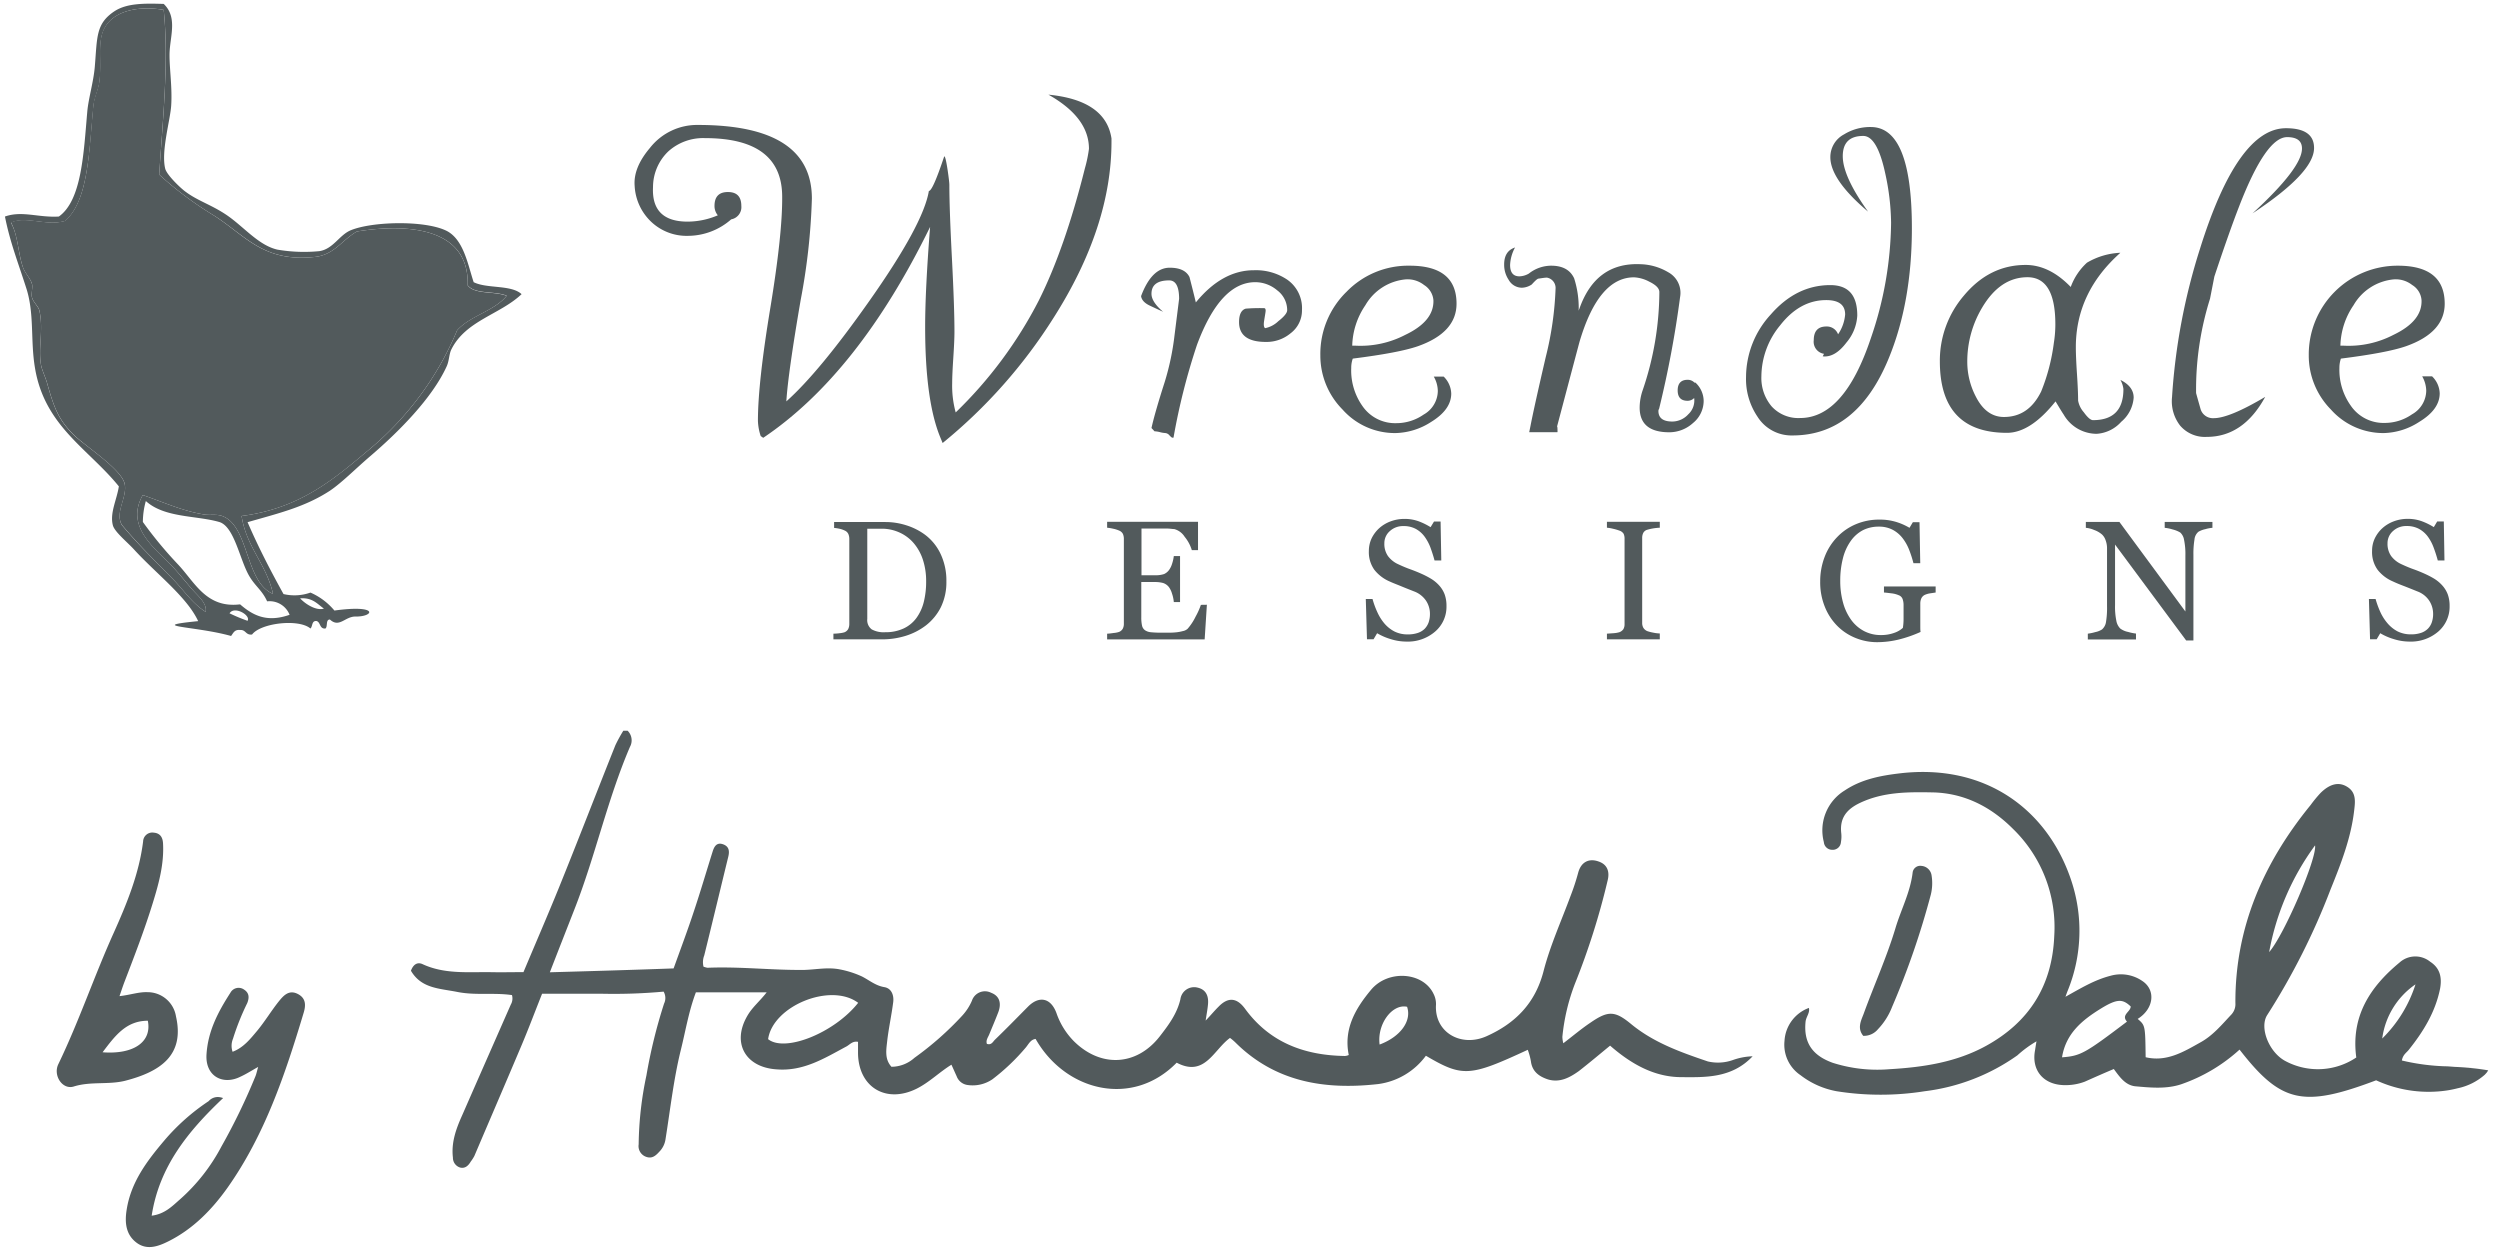 <svg id="Layer_1" data-name="Layer 1" xmlns="http://www.w3.org/2000/svg" viewBox="0 0 505 252"><defs><style>.cls-1{fill:#525A5C;}</style></defs><title>logo</title><path class="cls-1" d="M144.33,41.6c0-1.87.9-2.81,2.71-2.81s2.71.94,2.71,2.81a2.51,2.51,0,0,1-2.05,2.71A13.29,13.29,0,0,1,139,47.64a10.41,10.41,0,0,1-7.44-2.82,10.74,10.74,0,0,1-3.36-7.26c-.2-2.45.82-5,3.08-7.67A12.1,12.1,0,0,1,141,25.24q23,0,23,14.88a128,128,0,0,1-2.25,20.4q-2.55,14.83-2.91,20.56,6.64-5.92,16.67-20.15,11-15.58,12.12-22.35c.51,0,1.54-2.3,3.07-6.9l.05-.1c.17,0,.39.92.67,2.76.24,1.64.35,2.63.35,3,0,3.3.18,8.26.52,14.85s.51,11.55.51,14.86c0,1.16-.08,2.89-.23,5.19s-.23,4-.23,5.19a20.4,20.4,0,0,0,.71,5.88,86.14,86.14,0,0,0,16.78-22.6Q215.1,50.19,219.15,34a27.22,27.22,0,0,0,.82-3.94q0-6.33-8.19-10.94,11.57,1.13,12.74,8.85v.66q0,17.19-11.72,35.6a104.37,104.37,0,0,1-22.39,25.26l-.41-1q-3.12-7.41-3.12-22.45,0-7.47,1-20.2-14.53,29.71-33.71,42.6l-.51-.36a11,11,0,0,1-.56-3.07q0-7.62,2.48-22.65T158,39.76q0-11.86-15.6-11.86A10.5,10.5,0,0,0,135,30.58a10,10,0,0,0-3.09,7.19q-.36,7,7,7A15.6,15.6,0,0,0,145,43.49,2.9,2.9,0,0,1,144.33,41.6Z"/><path class="cls-1" d="M255.71,69.07q-5.42,0-5.42-4c0-1.54.45-2.44,1.33-2.72a34.27,34.27,0,0,1,3.74-.1q.3,0,.3.51c0,.24-.13.91-.3,2-.14.85-.07,1.36.2,1.53a5.37,5.37,0,0,0,2.66-1.41c1.19-.93,1.79-1.67,1.79-2.22a5,5,0,0,0-2-4A6.87,6.87,0,0,0,253.57,57q-7.06,0-11.77,12.63a130.44,130.44,0,0,0-4.75,18.77,1.18,1.18,0,0,1-.31,0,3,3,0,0,1-.51-.46,1.25,1.25,0,0,0-.79-.46,5.45,5.45,0,0,1-1.1-.18,5.55,5.55,0,0,0-1.13-.18l-.61-.66c.41-1.88,1.29-5,2.66-9.26a52.52,52.52,0,0,0,2-9.51l.92-7.32c0-2.49-.68-3.73-2-3.73q-3.58,0-3.58,2.71c0,1.09.78,2.3,2.35,3.63-.31-.14-1.2-.54-2.66-1.23-1.09-.51-1.69-1.16-1.79-1.94q2.15-5.73,5.78-5.73c2.05,0,3.37.63,4,1.89.44,1.71.87,3.41,1.28,5.12q5.31-6.49,11.71-6.5a11.31,11.31,0,0,1,6.75,1.9A7,7,0,0,1,263,62.62a5.77,5.77,0,0,1-2.31,4.71A7.56,7.56,0,0,1,255.71,69.07Z"/><path class="cls-1" d="M281.85,87.48a14.14,14.14,0,0,1-10.66-4.76,15.48,15.48,0,0,1-4.48-10.94A17.53,17.53,0,0,1,272,58.94a17.34,17.34,0,0,1,12.76-5.27q9.46,0,9.46,7.67,0,5.84-7.82,8.6-3.8,1.32-13.14,2.5a5.51,5.51,0,0,0-.31,1.89A12.44,12.44,0,0,0,275.2,82a8,8,0,0,0,6.85,3.48,9.65,9.65,0,0,0,5.53-1.74,5.55,5.55,0,0,0,2.86-4.75,6,6,0,0,0-.82-2.92h2a5,5,0,0,1,1.53,3.43q0,3.27-4.14,5.78A13.73,13.73,0,0,1,281.85,87.48ZM284,56.43a10.5,10.5,0,0,0-8.19,5.22,15.18,15.18,0,0,0-2.66,8.18l.72,0a19.56,19.56,0,0,0,10-2.19q5.83-2.77,5.68-7a4,4,0,0,0-1.89-3.07A5.38,5.38,0,0,0,284,56.43Z"/><path class="cls-1" d="M339.38,60a210.09,210.09,0,0,1-4.24,22.57A.87.87,0,0,0,335,83c0,1.44.94,2.15,2.82,2.15a4.39,4.39,0,0,0,3.22-1.47,3.78,3.78,0,0,0,1.18-3.28,1.85,1.85,0,0,1-1.33.56c-1.33,0-2-.7-2-2.1s.67-2.14,2-2.14a1.87,1.87,0,0,1,1.38.56h.2A5.11,5.11,0,0,1,344.14,81,5.78,5.78,0,0,1,342,85.44a7.14,7.14,0,0,1-4.79,1.88c-4,0-6-1.65-6-5a11,11,0,0,1,.61-3.49A62,62,0,0,0,335.19,59c0-.75-.69-1.45-2.05-2.11a7.25,7.25,0,0,0-3.07-.87q-7.15,0-11,13-.16.57-4.56,17.19c.07-.17.11.17.11,1,0,.07,0,.1-.11.1H308.9l.26-1.28q.7-3.63,3.07-13.86a66.26,66.26,0,0,0,2-14,2.12,2.12,0,0,0-1.74-2.09c-.41,0-1,.1-1.69.2-.24,0-.7.43-1.38,1.18a3.73,3.73,0,0,1-2,.66,3.07,3.07,0,0,1-2.66-1.58,5.45,5.45,0,0,1-.92-3.12c0-1.81.73-2.95,2.2-3.43a8.07,8.07,0,0,0-1,3.53c0,1.53.63,2.3,1.89,2.3a4,4,0,0,0,1.9-.56,7.3,7.3,0,0,1,4.5-1.59c2.32,0,3.87.86,4.65,2.56a19.61,19.61,0,0,1,.92,6.24l.1,0q3.29-9.51,12.38-9.1a11.57,11.57,0,0,1,5.63,1.64A4.73,4.73,0,0,1,339.38,60Zm-20.51,2.73.05-.2h-.15A.29.29,0,0,1,318.87,62.77Z"/><path class="cls-1" d="M366.38,68.71c0-1.84.86-2.76,2.56-2.76a2.42,2.42,0,0,1,2.35,1.58,8.31,8.31,0,0,0,1.43-4c0-1.94-1.27-2.91-3.83-2.91q-5.33,0-9.31,5.11A16.34,16.34,0,0,0,355.8,76a8.89,8.89,0,0,0,2.07,6.09,7.29,7.29,0,0,0,5.75,2.35q8.89,0,14.27-16.06A73.53,73.53,0,0,0,382,45a48.37,48.37,0,0,0-1.17-9.92q-1.63-7.62-4.45-7.62-4.14,0-4.14,4.09t5.11,11.2q-7.62-6.45-7.62-11a5.17,5.17,0,0,1,2.76-4.6,10,10,0,0,1,5.42-1.49q8.3,0,8.29,20.46,0,14.94-4.71,26.34-6.39,15.49-19.38,15.5A8.11,8.11,0,0,1,355,84.15a13.54,13.54,0,0,1-2.3-8,18.74,18.74,0,0,1,5-12.63q5.16-5.92,12-5.93c3.65,0,5.47,2,5.47,6.14A9.15,9.15,0,0,1,373,69.17c-1.57,2.08-3.17,3-4.81,2.81l.26-.51A2.46,2.46,0,0,1,366.38,68.71Z"/><path class="cls-1" d="M423.51,87.63a7.7,7.7,0,0,1-6.65-3.89c-.24-.34-.78-1.22-1.64-2.66q-5.06,6.35-9.81,6.35-13.56,0-13.56-14.43a20.17,20.17,0,0,1,4.86-13.29q5.16-6.19,12.48-6.19,4.8,0,9.1,4.45a12.35,12.35,0,0,1,3.28-4.91,14.48,14.48,0,0,1,6.75-2q-9,8-9,19.08c0,1.19.07,3,.23,5.4s.23,4.2.23,5.39a4.84,4.84,0,0,0,1.15,2.35q1.15,1.59,1.86,1.59,6.15,0,6.14-6.29a5,5,0,0,0-.61-1.84Q431,78.07,431,80.32a7,7,0,0,1-2.51,4.88A7.26,7.26,0,0,1,423.51,87.63ZM409.55,56q-5.52,0-9.16,6.14a21.19,21.19,0,0,0-3,10.94,15.2,15.2,0,0,0,1.74,7.06c1.39,2.73,3.29,4.09,5.67,4.09q5,0,7.52-5.16a39.37,39.37,0,0,0,2.56-9.82,23.55,23.55,0,0,0,.3-3.79Q415.17,56,409.55,56Z"/><path class="cls-1" d="M443.61,79.4c.27,1,.56,2,.86,3.07a2.6,2.6,0,0,0,2.71,2q3.15,0,10.39-4.3-4.4,8.08-11.81,8.08A6.57,6.57,0,0,1,440.41,86a8,8,0,0,1-1.66-5.78,124.53,124.53,0,0,1,5.63-29.91Q452,25.9,461.76,25.9q5.69,0,5.68,4,0,5-12.43,13.2Q465,33.93,465,30c0-1.53-1-2.3-3-2.3q-4.29,0-9.7,14-2.08,5.37-5,14.17l-.87,4.45A61.14,61.14,0,0,0,443.61,79.4Z"/><path class="cls-1" d="M481.5,87.48a14.17,14.17,0,0,1-10.66-4.76,15.51,15.51,0,0,1-4.47-10.94,17.94,17.94,0,0,1,18-18.11q9.45,0,9.46,7.67,0,5.84-7.83,8.6-3.78,1.32-13.14,2.5a5.76,5.76,0,0,0-.3,1.89,12.44,12.44,0,0,0,2.3,7.62,8,8,0,0,0,6.85,3.48,9.62,9.62,0,0,0,5.52-1.74,5.56,5.56,0,0,0,2.87-4.75,6.08,6.08,0,0,0-.82-2.92h2a5,5,0,0,1,1.54,3.43q0,3.27-4.15,5.78A13.71,13.71,0,0,1,481.5,87.48Zm2.1-31.05a10.5,10.5,0,0,0-8.18,5.22,15.09,15.09,0,0,0-2.66,8.18l.72,0a19.58,19.58,0,0,0,10-2.19c3.88-1.85,5.78-4.18,5.67-7a3.92,3.92,0,0,0-1.89-3.07A5.38,5.38,0,0,0,483.6,56.43Z"/><path class="cls-1" d="M191.17,117.43a11.48,11.48,0,0,1-1.13,5.25,10.8,10.8,0,0,1-3,3.65,13.15,13.15,0,0,1-4.13,2.12,16,16,0,0,1-4.73.7h-9.83V128a9.44,9.44,0,0,0,1.26-.09,4.53,4.53,0,0,0,1-.2,1.5,1.5,0,0,0,.73-.65,2.3,2.3,0,0,0,.22-1V108.88a2.54,2.54,0,0,0-.19-1,1.42,1.42,0,0,0-.76-.72,4.6,4.6,0,0,0-1.12-.37,8.37,8.37,0,0,0-1-.15v-1.19h10.36a13.83,13.83,0,0,1,4.22.66,12.81,12.81,0,0,1,3.61,1.78,10.3,10.3,0,0,1,3.27,3.9A12.52,12.52,0,0,1,191.17,117.43Zm-4.09,0a13.81,13.81,0,0,0-.64-4.32,9.93,9.93,0,0,0-1.85-3.37,8.2,8.2,0,0,0-2.84-2.15,8.6,8.6,0,0,0-3.73-.79l-1.55,0-1.28,0v18.22a2.34,2.34,0,0,0,.89,2.11,5,5,0,0,0,2.72.58,8.59,8.59,0,0,0,3.71-.75,6.73,6.73,0,0,0,2.58-2.09,9.35,9.35,0,0,0,1.51-3.25A17,17,0,0,0,187.08,117.43Z"/><path class="cls-1" d="M243.79,122.16l-.45,7h-19.7V128c.34,0,.78-.06,1.34-.14a4.45,4.45,0,0,0,1.09-.22,1.52,1.52,0,0,0,.74-.66,2.13,2.13,0,0,0,.21-1V108.88a2.48,2.48,0,0,0-.18-1,1.45,1.45,0,0,0-.77-.7,6,6,0,0,0-1.21-.38,8.89,8.89,0,0,0-1.22-.2v-1.19H242v5.72h-1.25a7.81,7.81,0,0,0-1.45-2.7,3.59,3.59,0,0,0-2.11-1.56c-.35,0-.76-.08-1.24-.1s-1,0-1.64,0h-3.73v9.43h2.68a5.44,5.44,0,0,0,1.88-.24,2.57,2.57,0,0,0,1-.81,4.26,4.26,0,0,0,.63-1.3,7.87,7.87,0,0,0,.34-1.53h1.26v9.3h-1.26a7,7,0,0,0-.36-1.7,4.27,4.27,0,0,0-.61-1.3,2.45,2.45,0,0,0-1.18-.85,6.3,6.3,0,0,0-1.74-.2h-2.68v7.11a7.57,7.57,0,0,0,.15,1.69,1.56,1.56,0,0,0,.59.93,2.49,2.49,0,0,0,1.18.41,19.3,19.3,0,0,0,2.14.09h1.46a13,13,0,0,0,1.52-.07,8.08,8.08,0,0,0,1.31-.24,2,2,0,0,0,1-.47,10.79,10.79,0,0,0,1.61-2.44,14.53,14.53,0,0,0,1.08-2.4Z"/><path class="cls-1" d="M290.72,118.27a5.62,5.62,0,0,1,1.11,1.83,6.81,6.81,0,0,1,.36,2.32,6.59,6.59,0,0,1-2.32,5.18,8.43,8.43,0,0,1-5.77,2,10.66,10.66,0,0,1-3.18-.5,12,12,0,0,1-2.74-1.19l-.72,1.22h-1.33l-.24-8.13h1.36a17.22,17.22,0,0,0,1,2.72A9.58,9.58,0,0,0,279.7,126a6.8,6.8,0,0,0,2,1.57,5.9,5.9,0,0,0,2.7.58,6.12,6.12,0,0,0,2-.3,3.56,3.56,0,0,0,1.4-.85,3.66,3.66,0,0,0,.79-1.3,5.32,5.32,0,0,0,.26-1.72,4.81,4.81,0,0,0-.8-2.65,5,5,0,0,0-2.39-1.86c-.73-.29-1.56-.61-2.5-1s-1.74-.68-2.42-1a7.87,7.87,0,0,1-3.12-2.37,6.13,6.13,0,0,1-1.11-3.81,6,6,0,0,1,.55-2.53,6.84,6.84,0,0,1,1.57-2.09,7.17,7.17,0,0,1,2.29-1.36,7.87,7.87,0,0,1,2.76-.49,8.2,8.2,0,0,1,2.94.5,13.31,13.31,0,0,1,2.36,1.17l.69-1.14h1.33l.14,7.87h-1.36c-.24-.9-.52-1.76-.82-2.59a9.42,9.42,0,0,0-1.2-2.24,5.49,5.49,0,0,0-1.75-1.54,5.1,5.1,0,0,0-2.54-.58,3.89,3.89,0,0,0-2.71,1,3.23,3.23,0,0,0-1.12,2.49,4.27,4.27,0,0,0,.72,2.55,5.23,5.23,0,0,0,2.09,1.67c.81.38,1.61.72,2.39,1s1.55.59,2.29.92a18.38,18.38,0,0,1,1.93,1A7.36,7.36,0,0,1,290.72,118.27Z"/><path class="cls-1" d="M335.28,129.15H324.6V128l1.3-.09a5.8,5.8,0,0,0,1.21-.2,1.75,1.75,0,0,0,.8-.6,1.92,1.92,0,0,0,.25-1V108.84a2.38,2.38,0,0,0-.18-1,1.56,1.56,0,0,0-.87-.66,10.13,10.13,0,0,0-1.27-.37,7.6,7.6,0,0,0-1.24-.21v-1.19h10.68v1.19a11.11,11.11,0,0,0-1.24.12,9.82,9.82,0,0,0-1.25.28,1.3,1.3,0,0,0-.85.65,2.22,2.22,0,0,0-.22,1v17.17a2,2,0,0,0,.24,1,1.7,1.7,0,0,0,.83.68,8.16,8.16,0,0,0,1.14.29,7.74,7.74,0,0,0,1.35.17Z"/><path class="cls-1" d="M391,119.69l-1.08.16a4.17,4.17,0,0,0-1.1.31,1.48,1.48,0,0,0-.71.71,2.6,2.6,0,0,0-.21,1.08v1.84c0,1.33,0,2.24,0,2.7s0,.86.06,1.16a25.66,25.66,0,0,1-4.43,1.54,18.71,18.71,0,0,1-4.33.53,11.5,11.5,0,0,1-4.38-.85,10.94,10.94,0,0,1-3.68-2.43,11.54,11.54,0,0,1-2.52-3.86,13.15,13.15,0,0,1-.94-5.09,13.74,13.74,0,0,1,.9-5,11.73,11.73,0,0,1,2.53-4,11.25,11.25,0,0,1,3.78-2.6,12,12,0,0,1,4.71-.93,11.35,11.35,0,0,1,3.49.49,12.27,12.27,0,0,1,2.63,1.17l.68-1.14h1.34l.15,8.29h-1.37a24.22,24.22,0,0,0-.87-2.7,9.52,9.52,0,0,0-1.34-2.38,6.24,6.24,0,0,0-2-1.68,5.9,5.9,0,0,0-2.82-.63,7,7,0,0,0-3.2.73,7,7,0,0,0-2.44,2.17,10.33,10.33,0,0,0-1.57,3.46,18,18,0,0,0-.55,4.64,16.22,16.22,0,0,0,.54,4.25,10.69,10.69,0,0,0,1.58,3.46,7.57,7.57,0,0,0,2.6,2.34,7.17,7.17,0,0,0,3.53.85,7.65,7.65,0,0,0,2.68-.45,5,5,0,0,0,1.72-1,11.4,11.4,0,0,0,.14-1.76c0-.59,0-1.09,0-1.5v-1.31a3.67,3.67,0,0,0-.19-1.24,1.3,1.3,0,0,0-.8-.79,5.08,5.08,0,0,0-1.49-.38c-.63-.08-1.13-.14-1.48-.16v-1.22H391Z"/><path class="cls-1" d="M446.91,106.62a7.13,7.13,0,0,0-1.43.27,4.83,4.83,0,0,0-1.39.52,2.34,2.34,0,0,0-.81,1.6,17.73,17.73,0,0,0-.21,3v17.37h-1.46L427.24,110v12.23a14.12,14.12,0,0,0,.26,3.16,2.93,2.93,0,0,0,.79,1.57,3.86,3.86,0,0,0,1.59.69,9.52,9.52,0,0,0,1.59.33v1.19h-9.73V128a9.4,9.4,0,0,0,1.52-.32,3.89,3.89,0,0,0,1.34-.53,2.47,2.47,0,0,0,.8-1.43,17.24,17.24,0,0,0,.22-3.28V110.71a4.57,4.57,0,0,0-.27-1.53,2.87,2.87,0,0,0-.72-1.19,4.93,4.93,0,0,0-1.63-.94,5.47,5.47,0,0,0-1.66-.43v-1.19h6.78l13.33,18.09V112.23a14.27,14.27,0,0,0-.27-3.18,2.53,2.53,0,0,0-.77-1.48,5.57,5.57,0,0,0-1.53-.62,8.12,8.12,0,0,0-1.61-.33v-1.19h9.64Z"/><path class="cls-1" d="M493.35,118.27a5.62,5.62,0,0,1,1.11,1.83,6.81,6.81,0,0,1,.36,2.32,6.62,6.62,0,0,1-2.32,5.18,8.46,8.46,0,0,1-5.77,2,10.66,10.66,0,0,1-3.18-.5,11.77,11.77,0,0,1-2.74-1.19l-.72,1.22h-1.34l-.23-8.13h1.35a18.27,18.27,0,0,0,1,2.72,9.62,9.62,0,0,0,1.48,2.27,6.88,6.88,0,0,0,2,1.57,6,6,0,0,0,2.7.58,6.18,6.18,0,0,0,2-.3,3.52,3.52,0,0,0,1.39-.85,3.4,3.4,0,0,0,.79-1.3,5.06,5.06,0,0,0,.26-1.72,4.81,4.81,0,0,0-.8-2.65,4.88,4.88,0,0,0-2.39-1.86q-1.08-.44-2.49-1c-.93-.35-1.75-.68-2.42-1a7.8,7.8,0,0,1-3.12-2.37,6.13,6.13,0,0,1-1.11-3.81,5.81,5.81,0,0,1,.55-2.53,6.68,6.68,0,0,1,1.57-2.09,7.17,7.17,0,0,1,2.29-1.36,7.79,7.79,0,0,1,2.76-.49,8.14,8.14,0,0,1,2.93.5,13.41,13.41,0,0,1,2.37,1.17l.68-1.14h1.34l.13,7.87h-1.35c-.24-.9-.52-1.76-.83-2.59a9,9,0,0,0-1.19-2.24,5.52,5.52,0,0,0-1.76-1.54,5.1,5.1,0,0,0-2.54-.58,3.89,3.89,0,0,0-2.71,1,3.26,3.26,0,0,0-1.12,2.49,4.27,4.27,0,0,0,.72,2.55,5.3,5.3,0,0,0,2.09,1.67c.82.38,1.61.72,2.4,1s1.55.59,2.28.92a18.38,18.38,0,0,1,1.93,1A7.42,7.42,0,0,1,493.35,118.27Z"/><path class="cls-1" d="M95.68,57c2.69,1.35,7.59.48,9.68,2.42C101,63.56,94,64.77,91.14,70.66c-.42.89-.41,2.24-.9,3.32-2.94,6.47-9.77,13.31-15.43,18.15-2.94,2.51-5.76,5.38-8.17,7-5,3.26-10.09,4.48-16.63,6.35,2.19,5.07,4.67,9.84,7.26,14.52a9.61,9.61,0,0,0,5.44-.3,13.07,13.07,0,0,1,4.84,3.63c9.16-1.26,8,1.29,4.24,1.21-2.12,0-3.26,2.36-5.15.6-.9,0-.39,1.42-.9,1.82-1.24.12-.94-1.29-1.82-1.52-1-.06-.73,1.09-1.21,1.52-2.33-2-10-1.14-11.79,1.21-1.3.18-1.24-1-2.42-.91-1.14-.13-1.38.64-1.82,1.21-7.08-2-17.52-1.91-6.65-3-2.26-4.89-8.46-9.55-13-14.52-1.31-1.43-3.89-3.52-4.23-4.84-.65-2.48.8-5.16,1.21-7.86C17.85,90.63,9,86.11,7.06,74.29,6.11,68.63,7,63.23,5.24,58,3.64,53,2,48.83,1,43.74c3.48-1.23,6.73.25,10.89,0,4.62-3.28,5-12.76,5.74-21.18.24-2.71,1.25-5.95,1.52-9.07.5-6,.19-8.68,3.93-11.19C25.63.6,29.28.68,33.07.79c2.67,2.55,1.45,6.07,1.21,9.37-.2,2.8.57,7.25.3,11.19-.2,3-2.06,9.2-1.21,12.71.3,1.23,2.89,3.73,3.93,4.53,2.6,2,5.32,2.71,8.47,4.84,3.47,2.35,6.43,6.13,10.29,7a32,32,0,0,0,8.47.3c2.81-.45,4-3.27,6.35-4.23,4.36-1.77,14.61-2,19.05,0C93.63,48.11,94.5,53.47,95.68,57Zm6.66,2.73c-2.34-1-6.44-.22-7.87-2.12C94.81,46.29,83,45,72.09,46.76c-3.1,1.8-4.58,4.71-8.47,5.14-10.55,1.16-14.19-4.52-20.57-8.47a71.23,71.23,0,0,1-10.89-8.16c.66-10.53,2-22.75.91-33.27C27.9,1.09,22.74,2.22,21,5.93c-1.33,2.8-.4,6.42-.91,10.58-.19,1.57-1,3.12-1.21,4.84-.87,9-1,19.24-5.74,23.29C9.39,45.75,5.18,43.56,2.22,45,3.68,47.61,3.62,51.1,4.64,54c.41,1.18,1.47,2.17,1.81,3.33.23.78-.19,1.9,0,2.72.24,1,1.31,1.83,1.51,2.72.85,3.83-.25,7.37.31,10.89.16,1,.85,2.4,1.21,3.63,1.33,4.66,2.14,7.37,5.44,10.59,2.33,2.28,9.77,6.94,10.29,10,.46,2.75-2,5.56-.61,8.16,3.34,4,6.74,7.28,10.28,10.89,2.29,2.34,4,5,6.66,6.66.34-1.7-1.6-3.25-2.72-4.54s-2.35-2.82-3.63-4.23c-3.39-3.73-10.11-8.14-6.35-14.82,4.24,1.47,8.07,3.23,12.4,3.93,1.17.19,2.47-.12,3.63.3,5.49,2,4.6,13.35,10.28,15.73-1.32-6-5.36-9.37-6.35-15.73,12-1.54,18.85-7.65,26-13.61a62.73,62.73,0,0,0,17.54-23.9C95,63.74,99.79,62.87,102.34,59.77Zm-41.75,61.1c1,1.12,3.24,2.6,4.84,2.11C64.09,122,63.12,120.66,60.59,120.87ZM48.5,122.08c2.65,2.29,5.45,3.7,10,2.11a4.36,4.36,0,0,0-4.54-2.72c-1-2.23-2.43-3.07-3.63-5.14-1.92-3.3-3-10-6.05-10.89-4.66-1.34-11.06-.81-14.82-4.23a15.86,15.86,0,0,0-.6,4.23,82.33,82.33,0,0,0,7,8.47C39.33,117.53,41.59,122.91,48.5,122.08ZM50,125.4c.73-1.08-2.66-3.08-3.63-1.51A33.69,33.69,0,0,0,50,125.4Z"/><path class="cls-1" d="M94.47,57.65c1.43,1.9,5.53,1.12,7.87,2.12-2.55,3.1-7.33,4-10,6.95a62.73,62.73,0,0,1-17.54,23.9c-7.16,6-14,12.07-26,13.61,1,6.36,5,9.69,6.35,15.73-5.68-2.38-4.79-13.73-10.28-15.73-1.16-.42-2.46-.11-3.63-.3-4.33-.7-8.16-2.46-12.4-3.93-3.76,6.68,3,11.09,6.35,14.82,1.28,1.41,2.44,2.88,3.63,4.23s3.06,2.84,2.72,4.54c-2.7-1.68-4.37-4.32-6.66-6.66C31.34,113.32,27.94,110,24.6,106c-1.41-2.6,1.07-5.41.61-8.16-.52-3-8-7.7-10.29-10-3.3-3.22-4.11-5.93-5.44-10.59-.36-1.23-1.05-2.61-1.21-3.63-.56-3.52.54-7.06-.31-10.89-.2-.89-1.27-1.67-1.51-2.72-.19-.82.23-1.94,0-2.72C6.11,56.19,5.05,55.2,4.64,54c-1-2.92-1-6.41-2.42-9.07,3-1.39,7.17.8,10.89-.31,4.79-4,4.87-14.33,5.74-23.29.17-1.72,1-3.27,1.21-4.84.51-4.16-.42-7.78.91-10.58C22.74,2.22,27.9,1.09,33.07,2c1.08,10.52-.25,22.74-.91,33.27a71.23,71.23,0,0,0,10.89,8.16c6.38,4,10,9.63,20.57,8.47,3.89-.43,5.37-3.34,8.47-5.14C83,45,94.81,46.29,94.47,57.65Z"/><path class="cls-1" d="M502.64,216.19v0h0a54.58,54.58,0,0,0-6.52-.69A51,51,0,0,1,502.64,216.19Z"/><path class="cls-1" d="M493.9,215.39l2.2.13C495.37,215.49,494.63,215.43,493.9,215.39Z"/><path class="cls-1" d="M379.33,207.92a3.67,3.67,0,0,1-2.95,1.32c-1.26-1.51-.46-3.05.06-4.4,2.1-5.79,4.66-11.42,6.43-17.31,1.12-3.77,3-7.25,3.48-11.24a1.54,1.54,0,0,1,1.76-1.38,2.24,2.24,0,0,1,2.08,2,9.71,9.71,0,0,1-.16,3.79,163.68,163.68,0,0,1-7.83,22.7A13.69,13.69,0,0,1,379.33,207.92Z"/><path class="cls-1" d="M458.37,192.32c3-3.38,9.7-19,9.27-21.55A52.26,52.26,0,0,0,458.37,192.32Zm-41.84,21.26c3.76-.29,4.59-.76,13.12-7.21-1.25-1.38.77-2,.75-3.07-1.61-1.51-2.69-1.61-6,.42C420.71,206,417.31,208.68,416.53,213.58Zm71.4-14.74a15.74,15.74,0,0,0-6.72,10.94A26.71,26.71,0,0,0,487.93,198.84Zm-1.38,13.25c-.44.56-1.17.95-1.37,2.13a43.64,43.64,0,0,0,8.72,1.17c.73,0,1.47.1,2.2.13a54.58,54.58,0,0,1,6.52.69q-.14.22-.3.45c-.13.15-.26.3-.41.45a12,12,0,0,1-5.46,2.72c-.58.15-1.19.28-1.82.39a25.33,25.33,0,0,1-14.65-2c-14.77,5.58-19.2,4.59-27.59-6.2a33.94,33.94,0,0,1-11.78,7c-3,1-6.17.69-9.28.41-2-.21-3.15-1.87-4.34-3.49-2,.84-3.94,1.7-5.87,2.56a11,11,0,0,1-4.37.69c-4.06-.17-6.45-3.08-5.66-7.09.07-.46.15-1,.28-1.75a22.54,22.54,0,0,0-3.86,2.83,40.89,40.89,0,0,1-18.73,7.25,56.7,56.7,0,0,1-17.78,0,16.85,16.85,0,0,1-7.29-3.24,7.41,7.41,0,0,1-3.24-6.93,7.54,7.54,0,0,1,4.93-6.66c.23,1-.55,1.77-.67,2.73-.43,4.15,1.23,6.82,5.46,8.35a29.64,29.64,0,0,0,11.47,1.3c6.76-.39,13.47-1.38,19.55-4.73,8.72-4.81,13.34-12.16,13.75-22.2a27.67,27.67,0,0,0-8.31-21.59c-4.45-4.47-9.9-7.32-16.46-7.4-4.95-.09-9.82-.07-14.44,2.11-2.65,1.25-4.16,3-3.82,6.1a6.2,6.2,0,0,1-.06,1.82,1.66,1.66,0,0,1-1.79,1.57,1.68,1.68,0,0,1-1.66-1.55,9.44,9.44,0,0,1,4.22-10.44c3.39-2.27,7.27-3,11.18-3.46,17.15-2,29.67,7.21,34.5,21.43a32.07,32.07,0,0,1-.65,22.5c-.17.41-.3.82-.45,1.21,3-1.66,5.83-3.41,9.13-4.25a7.64,7.64,0,0,1,6.4,1.06c2.79,1.85,2.31,5.65-.94,7.66,1.53,1.31,1.53,1.31,1.61,7.74,4.21,1,7.64-1.07,11.07-3,2.53-1.38,4.34-3.61,6.28-5.66a3.09,3.09,0,0,0,.78-2.28c-.07-15.32,5.72-28.38,15.19-40a27.38,27.38,0,0,1,2-2.43c1.88-1.86,3.69-2.31,5.38-1.26,1.87,1.13,1.64,3,1.42,4.8-.64,5.58-2.69,10.8-4.77,15.94A138.93,138.93,0,0,1,458,205c-1.68,2.54.35,7.7,3.8,9.41a13.89,13.89,0,0,0,14.17-.8c-1.12-8.29,2.76-14.24,8.74-19.18a4.76,4.76,0,0,1,6.19-.16c2,1.3,2.4,3.18,2,5.42C491.94,204.45,489.52,208.38,486.55,212.09Z"/><path class="cls-1" d="M155.16,209.91c3.41,2.74,13.4-1.28,18.19-7.34C167.78,198.41,156.11,203.2,155.16,209.91Zm58.25-5.25A15,15,0,0,0,217,210.4c5.41,5.29,12.58,4.92,17.23-1,1.78-2.29,3.52-4.59,4.21-7.55a2.8,2.8,0,0,1,3.48-2.35c1.77.41,2.26,1.79,2.09,3.43-.09,1-.28,1.92-.47,3.23,1.05-1.1,1.79-2,2.6-2.8,1.93-2,3.7-1.85,5.36.41,5,6.84,12,9.41,20.17,9.54a2.28,2.28,0,0,0,.78-.2c-1.06-5.22,1.31-9.34,4.48-13.14,3.43-4.16,10.58-3.66,12.67.84a4.45,4.45,0,0,1,.47,2.16c-.34,5.59,5.08,8.66,10.25,6.33,5.76-2.59,9.78-6.61,11.46-13.06,1.34-5.22,3.6-10.18,5.48-15.28a45.31,45.31,0,0,0,1.53-4.66c.56-2.11,2.1-3,4.12-2.28,1.79.6,2.27,2.07,1.84,3.8a145.67,145.67,0,0,1-6.58,20.81,40.7,40.7,0,0,0-2.57,10.81,5.44,5.44,0,0,0,.19,1.3c2-1.53,3.65-2.93,5.48-4.16,3.52-2.42,4.9-2.46,8.18.25,4.58,3.78,10,5.7,15.53,7.58a9,9,0,0,0,5.05-.28,13,13,0,0,1,4-.76c-4.25,4.49-9.62,4.25-14.67,4.21-5.35-.09-9.95-2.72-14.12-6.36-2.18,1.79-4.2,3.49-6.3,5.13-1.85,1.32-3.84,2.4-6.23,1.7-1.77-.58-3.2-1.55-3.47-3.68a13.23,13.23,0,0,0-.63-2.31c-11.74,5.45-13.16,5.56-20.58,1.2a14.28,14.28,0,0,1-9.63,5.72c-10.76,1.21-20.8-.37-28.89-8.44a10.31,10.31,0,0,0-1.05-.88c-3.31,2.4-5.1,8-10.77,5-8.93,9.14-22.46,5.82-28.5-4.8-1,.14-1.38,1-1.94,1.69a42.56,42.56,0,0,1-6.76,6.45,7.06,7.06,0,0,1-5.11,1.16,2.73,2.73,0,0,1-2.14-1.77c-.34-.73-.65-1.46-1.05-2.32-2.47,1.53-4.45,3.55-7,4.83-6.2,3.1-11.81-.28-11.87-7.19v-2.26c-1.17-.22-1.71.65-2.46,1-4.38,2.35-8.61,5-14,4.56-6.28-.41-9.07-5.31-5.92-10.77,1-1.77,2.55-3,3.93-4.79H140.57c-1.46,3.86-2.09,7.83-3.06,11.71-1.45,5.91-2.12,12-3.07,17.93a4.52,4.52,0,0,1-1.27,2.57c-.73.8-1.47,1.47-2.7,1a2.29,2.29,0,0,1-1.46-2.5,70.47,70.47,0,0,1,1.57-13.94,105.27,105.27,0,0,1,3.56-14.49,2.57,2.57,0,0,0-.09-2.42,110.69,110.69,0,0,1-12.27.43c-4.1,0-8.18,0-12.28,0-1.51,3.8-2.76,7.14-4.14,10.4-3.15,7.46-6.37,14.93-9.54,22.37a8.1,8.1,0,0,1-.73,1.13c-.48.82-1.14,1.46-2.16,1.2a2.06,2.06,0,0,1-1.44-2c-.37-3.1.67-5.89,1.89-8.6,3.26-7.45,6.52-14.85,9.8-22.31a2.48,2.48,0,0,0,.24-1.92c-3.6-.54-7.32.1-11-.63s-7.3-.69-9.41-4.29c.47-1.28,1.3-1.8,2.33-1.34,4.29,2,8.87,1.6,13.4,1.62,2.29.06,4.6,0,7,0,2.44-5.81,4.87-11.41,7.14-17,3.88-9.58,7.59-19.22,11.43-28.84a29.71,29.71,0,0,1,1.6-2.92h.87a2.72,2.72,0,0,1,.47,3.26c-4.58,10.68-7,22.12-11.26,32.93-1.58,4.05-3.18,8.11-4.92,12.6,8.56-.24,16.78-.48,25-.78,1.44-4,2.84-7.72,4.09-11.52,1.34-4,2.53-8.07,3.8-12.11.31-1,.82-1.87,2.05-1.46s1.4,1.33,1.1,2.54c-1.62,6.63-3.21,13.29-4.85,19.92a3.74,3.74,0,0,0-.15,2.28,4.93,4.93,0,0,0,.79.22c6.57-.28,13.12.52,19.66.43,2.37-.08,4.68-.58,7.1-.1a19.49,19.49,0,0,1,4.44,1.42c1.49.75,2.72,1.85,4.53,2.16,1.52.25,2,1.76,1.78,3.17-.33,2.52-.87,5-1.17,7.49-.19,1.85-.63,3.84.84,5.43a7,7,0,0,0,4.64-1.81,62.9,62.9,0,0,0,9.67-8.54,10.75,10.75,0,0,0,1.94-3,2.77,2.77,0,0,1,3.88-1.6c1.77.67,2.09,2.2,1.45,3.91-.56,1.46-1.17,2.89-1.77,4.34-.24.68-.8,1.29-.54,2.07.93.32,1.23-.46,1.64-.85,2.26-2.18,4.46-4.44,6.66-6.66S212.25,201.49,213.41,204.66ZM278.68,211c4.25-1.59,6.52-4.79,5.55-7.63C281.23,202.72,278.14,206.86,278.68,211Z"/><path class="cls-1" d="M34.05,250.73c-2.11,1.06-4.4,1.88-6.51.26s-2.38-4-1.95-6.65c.87-5.57,4.12-9.84,7.56-13.91a42.66,42.66,0,0,1,9-8,2.46,2.46,0,0,1,2.29-.79,3.11,3.11,0,0,1,.63.17C38,228.5,32.17,235.63,30.64,245.57c2.65-.34,4.14-1.92,5.74-3.32a37.61,37.61,0,0,0,8.35-10.66,124.89,124.89,0,0,0,6.9-14.26c.18-.47.28-1,.52-1.81-1.42.79-2.48,1.48-3.64,2a7.08,7.08,0,0,1-.65.28c-3.3,1.21-6.37-.69-6.15-4.74.28-4.77,2.35-8.67,4.83-12.52a1.88,1.88,0,0,1,2.72-.67c1.06.67,1.14,1.58.69,2.74a50.46,50.46,0,0,0-2.89,7.23,3.74,3.74,0,0,0-.08,2.62c2.24-.85,3.6-2.62,5-4.28,1.55-1.88,2.82-4,4.36-5.93.92-1.12,2-2.37,3.77-1.49s1.67,2.39,1.21,3.88C57.61,217,53.51,229.2,46,239.86,42.81,244.36,39,248.25,34.05,250.73Z"/><path class="cls-1" d="M30.88,182.35c-1.66,5.4-3.69,10.66-5.74,16-.32.84-.58,1.64-1,2.87,2.18-.24,3.86-.87,5.67-.8a5.81,5.81,0,0,1,5.74,4.9c1.79,7.87-3.19,11.17-10.29,13-3.41.84-6.93.08-10.38,1.16-2.26.69-4.2-2.22-3.1-4.51C16,206.22,19.05,197.11,23,188.37c2.63-5.87,5.11-11.91,5.91-18.42a1.86,1.86,0,0,1,2.18-1.75c1.23.11,1.77.91,1.84,2.12C33.17,174.48,32.09,178.43,30.88,182.35ZM20.72,212.56c6.32.48,10-2.13,9.14-6.37C25.46,206.19,23.22,209.26,20.72,212.56Z"/></svg>